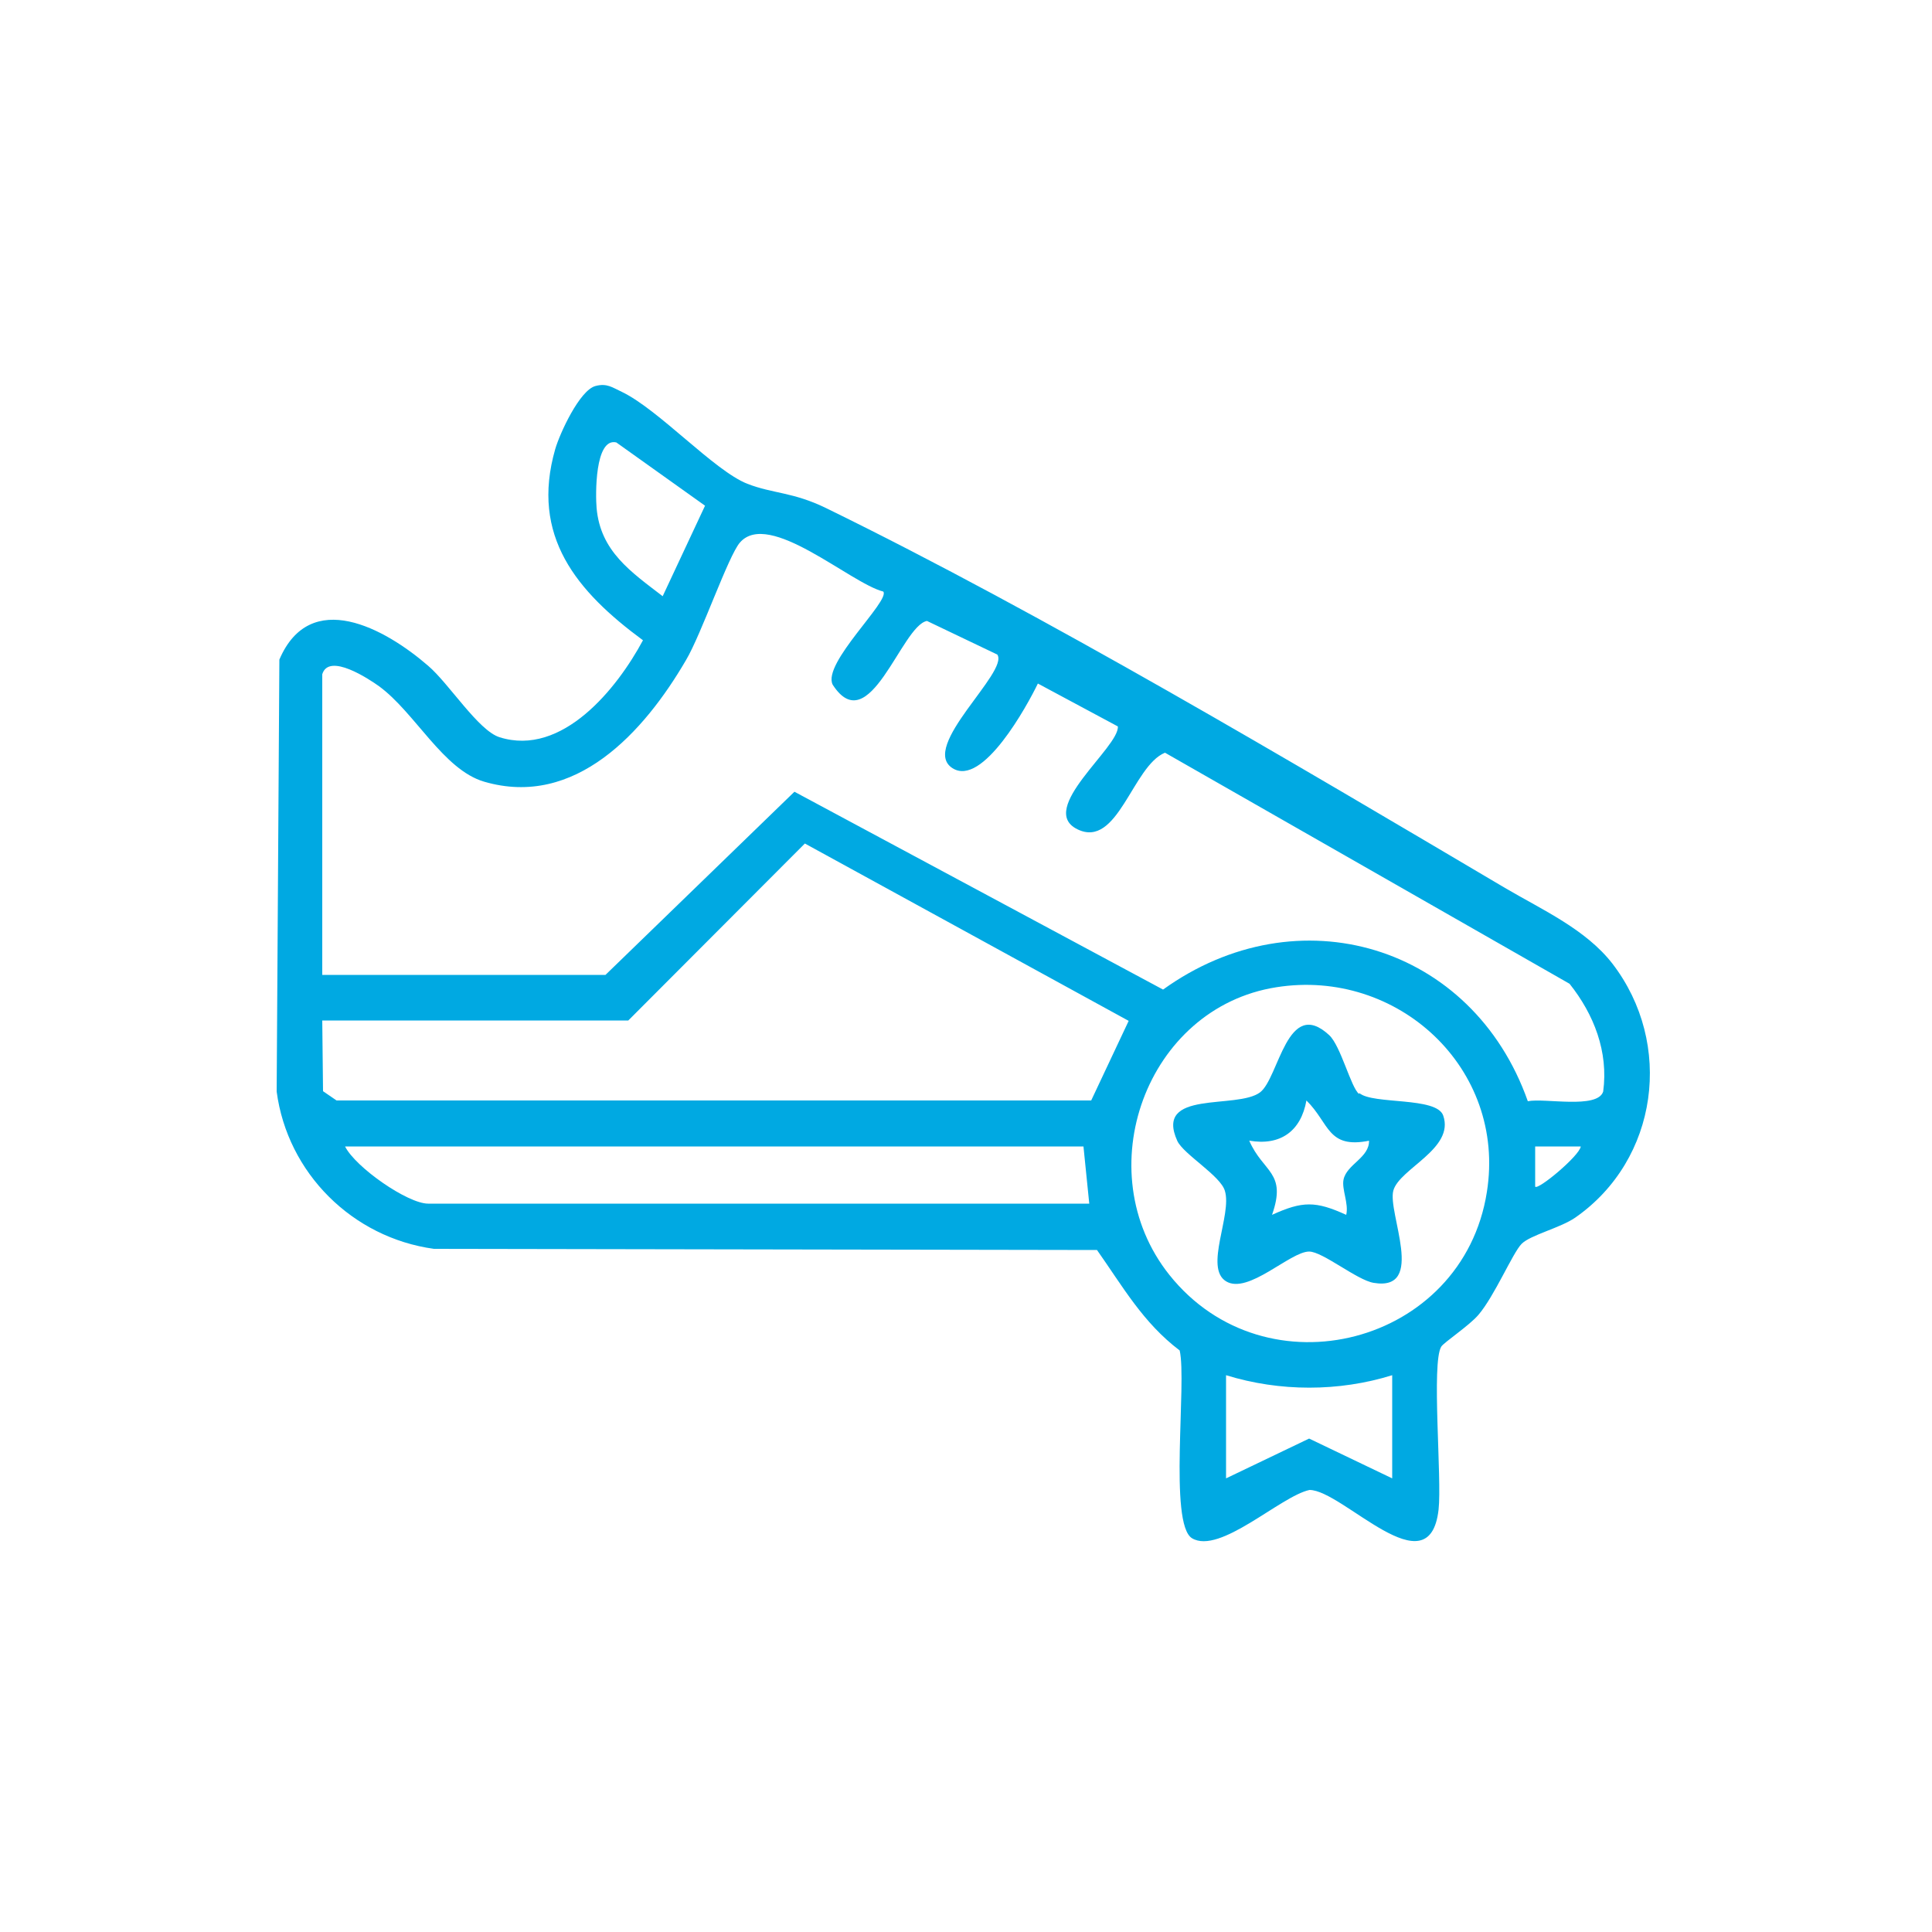 <?xml version="1.0" encoding="UTF-8"?>
<svg id="Layer_2" data-name="Layer 2" xmlns="http://www.w3.org/2000/svg" xmlns:xlink="http://www.w3.org/1999/xlink" viewBox="0 0 50 50">
  <defs>
    <style>
      .cls-1 {
        fill: #00a9e2;
      }

      .cls-2 {
        fill: #fff;
      }

      .cls-3 {
        fill: none;
      }

      .cls-4 {
        clip-path: url(#clippath);
      }
    </style>
    <clipPath id="clippath">
      <rect class="cls-3" y="0" width="50" height="50" rx="3.95" ry="3.95"/>
    </clipPath>
  </defs>
  <g class="cls-4">
    <rect class="cls-2" y="0" width="50" height="50"/>
  </g>
  <g>
    <path class="cls-1" d="M15.41,9.99c.3-.08.44.04.68.15.96.46,2.39,2.04,3.25,2.38.67.26,1.18.21,2.04.63,5.63,2.75,12.12,6.61,17.57,9.83.97.57,2.09,1.07,2.78,1.96,1.59,2.07,1.19,5.07-.96,6.57-.39.27-1.16.45-1.39.68s-.7,1.35-1.12,1.84c-.24.28-.89.71-.96.82-.26.42.02,3.42-.07,4.22-.24,2.09-2.48-.51-3.34-.51-.75.16-2.32,1.68-3.04,1.25-.61-.37-.13-4.04-.32-4.86-.95-.72-1.47-1.65-2.14-2.6l-17.16-.03c-2.11-.29-3.79-1.96-4.07-4.07l.07-11.18c.8-1.87,2.73-.81,3.85.16.54.46,1.3,1.68,1.85,1.85,1.62.51,3.04-1.26,3.71-2.51-1.71-1.26-2.92-2.69-2.27-4.95.12-.41.63-1.52,1.04-1.63ZM18.25,13.09l-2.3-1.64c-.56-.13-.54,1.37-.51,1.7.1,1.12.89,1.65,1.71,2.28l1.1-2.35ZM8.34,17.45v7.78h7.33l4.89-4.74,9.54,5.12c3.49-2.51,8.01-1.16,9.44,2.89.43-.09,1.8.21,1.95-.25.14-1.03-.24-2-.87-2.79l-10.47-5.98c-.84.34-1.22,2.5-2.27,1.98s1.09-2.12,1.05-2.66l-2.07-1.11c-.27.56-1.43,2.69-2.21,2.19-.86-.55,1.47-2.49,1.16-2.94l-1.82-.87c-.66.12-1.49,3.12-2.44,1.65-.28-.55,1.49-2.17,1.31-2.41-.86-.22-2.96-2.13-3.71-1.27-.3.34-1,2.38-1.4,3.05-1.08,1.85-2.86,3.83-5.22,3.14-1.06-.31-1.79-1.79-2.72-2.47-.25-.18-1.3-.88-1.47-.31ZM16.26,26.41h-7.92l.02,1.83.35.24h19.53s.97-2.06.97-2.06l-8.38-4.59-4.56,4.57ZM33.03,25.55c-3.37.53-4.9,4.76-2.77,7.44,2.5,3.14,7.6,1.81,8.22-2.14.51-3.2-2.31-5.8-5.45-5.3ZM28.04,29.67H8.93c.27.54,1.62,1.48,2.15,1.48h17.11l-.15-1.48ZM40.92,29.67h-1.19s0,1.04,0,1.04c.07.1,1.15-.8,1.18-1.04ZM36.03,35.59c-1.38.43-2.91.43-4.3,0v2.67l2.15-1.03,2.15,1.03v-2.67Z"/>
    <path class="cls-1" d="M35.18,28.29c.36.3,2,.09,2.17.58.3.86-1.13,1.37-1.29,1.94s.86,2.62-.51,2.39c-.43-.07-1.32-.81-1.67-.81-.49,0-1.58,1.12-2.15.77s.16-1.72-.03-2.34c-.11-.39-1.06-.94-1.23-1.29-.61-1.34,1.54-.81,2.14-1.26.49-.37.7-2.49,1.79-1.48.3.28.56,1.35.77,1.52ZM35.44,29.52c-1.09.22-1.03-.45-1.63-1.04-.14.79-.67,1.18-1.48,1.04.36.83.98.81.59,1.92.79-.36,1.13-.36,1.92,0,.07-.29-.12-.66-.07-.91.08-.4.68-.57.66-1.02Z"/>
  </g>
</svg>